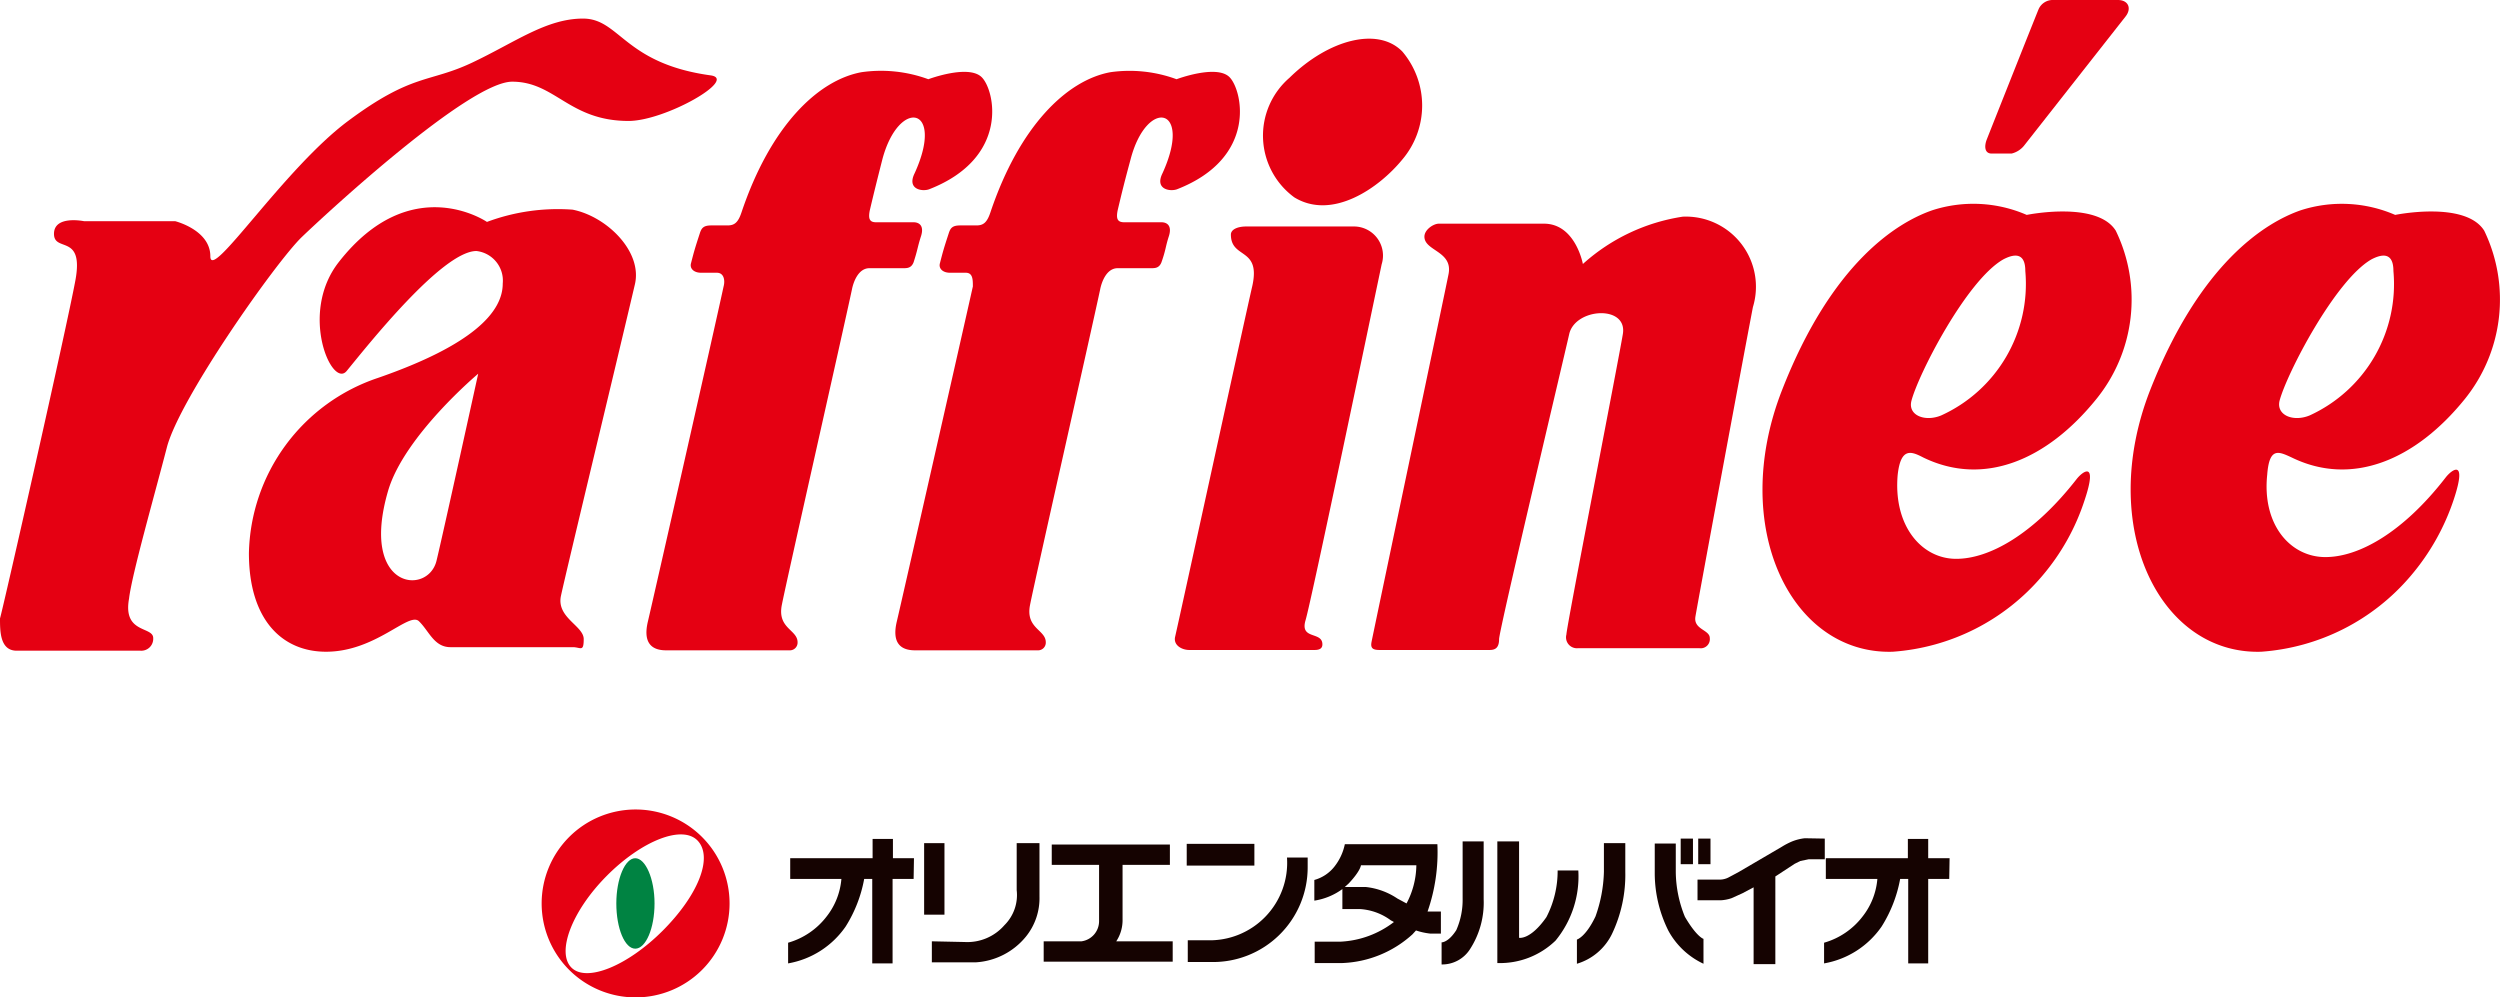 <svg xmlns="http://www.w3.org/2000/svg" viewBox="0 0 71.31 28.45"><defs><style>.cls-1{fill:#e50012;}.cls-2{fill:#150301;}.cls-3{fill:#008342;}</style></defs><title>logo-raffinee</title><g id="レイヤー_2" data-name="レイヤー 2"><g id="レイヤー_1-2" data-name="レイヤー 1"><path class="cls-1" d="M0,17.64C.1,17.3,1.9,9.35,2.15,8s-.61-.79-.61-1.33.86-.36.86-.36H5s1,.25,1,1S8.09,4.82,9.93,3.45s2.3-1.08,3.53-1.66S15.58.53,16.63.53s1.17,1.28,3.64,1.62c.79.11-1.3,1.3-2.34,1.3-1.7,0-2.09-1.12-3.32-1.12s-5.27,3.73-6,4.43-3.49,4.61-3.85,6-1,3.63-1.08,4.32c-.18,1,.69.78.69,1.12a.34.34,0,0,1-.37.36H.45C0,18.54,0,18,0,17.64Z"/><path class="cls-1" d="M18.11,8.11c.22-.94-.81-1.94-1.78-2.13a5.79,5.79,0,0,0-2.44.35S11.72,4.84,9.66,7.48c-1.14,1.46-.19,3.62.23,3.1.56-.68,2.72-3.42,3.7-3.42a.85.85,0,0,1,.75.93c0,.81-.85,1.75-3.56,2.69a5.39,5.39,0,0,0-3.68,5c0,1.89.94,2.81,2.2,2.81,1.42,0,2.36-1.15,2.65-.87s.43.74.9.74h3.49c.22,0,.31.15.31-.23S15.87,17.62,16,17,17.58,10.37,18.11,8.11ZM12.45,16c-.25,1-2.2.81-1.38-2,.46-1.57,2.57-3.34,2.57-3.34S12.63,15.26,12.45,16Z"/><path class="cls-1" d="M26.48,2.26S27.62,1.83,28,2.2s.81,2.3-1.5,3.2c-.2.07-.64,0-.41-.46.87-1.91-.45-2.16-.92-.4-.16.63-.23.91-.36,1.46-.05.25,0,.34.18.34h1.07c.15,0,.31.09.21.4s-.09.37-.21.74c-.07.18-.2.17-.32.17H24.8c-.32,0-.46.4-.5.61-.26,1.22-1.87,8.33-2,9s.45.7.45,1.06a.22.22,0,0,1-.23.23H19c-.43,0-.66-.23-.52-.82s1.9-8.35,2.16-9.56c.05-.19,0-.39-.19-.39H20c-.22,0-.33-.13-.29-.27.09-.35.11-.42.25-.85.05-.16.11-.23.33-.23h.46c.19,0,.3-.07.4-.37.83-2.47,2.18-3.77,3.42-4A3.91,3.91,0,0,1,26.48,2.26Z"/><path class="cls-1" d="M33.56,2.26s1.14-.43,1.51-.06.81,2.3-1.5,3.2c-.2.07-.64,0-.41-.46.87-1.91-.45-2.16-.91-.4-.17.63-.24.91-.37,1.46-.05.25,0,.34.19.34h1.06c.15,0,.31.09.21.4s-.08.37-.21.74c-.07.18-.2.17-.32.17h-.93c-.32,0-.46.4-.5.61-.26,1.22-1.87,8.33-2,9s.45.7.45,1.06a.22.22,0,0,1-.23.23h-3.5c-.43,0-.66-.23-.52-.82s1.9-8.35,2.17-9.56c0-.19,0-.39-.2-.39h-.45c-.22,0-.33-.13-.29-.27.09-.35.11-.42.25-.85.05-.16.11-.23.33-.23h.46c.19,0,.3-.07.4-.37.83-2.47,2.18-3.77,3.42-4A3.88,3.88,0,0,1,33.56,2.26Z"/><path class="cls-1" d="M40,4.55c-.67.82-2,1.74-3.08,1.08a2.18,2.18,0,0,1-.14-3.41C37.9,1.12,39.31.76,40,1.47A2.38,2.38,0,0,1,40,4.55Z"/><path class="cls-1" d="M35.55,6.46h3.08a.83.83,0,0,1,.78,1.08c-.25,1.19-2,9.58-2.17,10.15s.48.31.48.69c0,.1-.06.16-.22.16H33.92c-.2,0-.46-.13-.4-.38.13-.56,2-9.14,2.2-10,.25-1.12-.61-.76-.61-1.47C35.11,6.55,35.29,6.46,35.55,6.46Z"/><path class="cls-1" d="M45.15,7.53A5.48,5.48,0,0,1,48,6.18a2,2,0,0,1,2,2.58c-.3,1.56-1.58,8.46-1.64,8.83s.41.37.41.61a.26.26,0,0,1-.29.29H45a.31.31,0,0,1-.32-.39c0-.21,1.47-7.73,1.61-8.57s-1.36-.75-1.53,0-2,8.45-2,8.7-.11.31-.27.31H39.35c-.19,0-.26-.05-.23-.22s2.14-10.19,2.2-10.51c.12-.65-.69-.65-.69-1.06,0-.2.26-.37.41-.37h3C44.94,6.38,45.15,7.53,45.15,7.53Z"/><path class="cls-1" d="M65.37,13.05c1.72.84,3.53.07,4.93-1.66a4.52,4.52,0,0,0,.56-4.81c-.54-.86-2.54-.45-2.54-.45A3.82,3.82,0,0,0,65.62,6c-1,.35-2.86,1.49-4.29,5.13-1.52,3.89.26,7.55,3.17,7.46a6.16,6.16,0,0,0,4.26-2.16A6.52,6.52,0,0,0,70,14.22c.38-1.16-.07-.82-.24-.6-1.2,1.55-2.47,2.28-3.45,2.27s-1.79-.92-1.64-2.35C64.73,12.74,65,12.88,65.37,13.05ZM67.64,7.4c.57-.3.63.09.63.33a4.12,4.12,0,0,1-2.39,4.12c-.46.19-.95,0-.86-.41C65.21,10.69,66.6,8,67.64,7.4Z"/><path class="cls-1" d="M54.86,13.05c1.73.84,3.53.07,4.93-1.66a4.5,4.5,0,0,0,.56-4.81c-.54-.86-2.54-.45-2.54-.45A3.81,3.81,0,0,0,55.11,6c-1,.35-2.86,1.49-4.28,5.13-1.52,3.89.25,7.55,3.16,7.46a6.16,6.16,0,0,0,4.26-2.16,6.34,6.34,0,0,0,1.21-2.16c.39-1.16-.06-.82-.23-.6-1.21,1.55-2.48,2.28-3.45,2.27S54,15,54.13,13.54C54.22,12.74,54.53,12.88,54.86,13.05ZM57.14,7.4c.57-.3.63.09.63.33a4.12,4.12,0,0,1-2.4,4.12c-.46.19-.95,0-.85-.41C54.71,10.69,56.09,8,57.14,7.4Z"/><path class="cls-1" d="M58.57,0h1.84c.3,0,.4.24.22.47l-2.9,3.69a.66.66,0,0,1-.35.22h-.57c-.21,0-.21-.22-.14-.4S58.09.4,58.15.26A.44.44,0,0,1,58.57,0Z"/><path class="cls-2" d="M26.07,24.48h-.6v-.55h-.58v.55H22.54v.59H24a2,2,0,0,1-.42,1.07,2.11,2.11,0,0,1-1.1.75v.59a2.52,2.52,0,0,0,1.64-1.05,3.83,3.83,0,0,0,.53-1.36h.23v2.41h.58V25.07h.6Z"/><path class="cls-2" d="M55.61,24.48H55v-.55h-.58v.55H52.08v.59h1.47a2,2,0,0,1-.42,1.07,2.11,2.11,0,0,1-1.1.75v.59a2.52,2.52,0,0,0,1.64-1.05,3.83,3.83,0,0,0,.53-1.36h.23v2.41H55V25.07h.6Z"/><rect class="cls-2" x="26.36" y="24.05" width="0.58" height="2.04"/><path class="cls-2" d="M26.58,26.85v.6h1.25a2,2,0,0,0,1.43-.73,1.74,1.74,0,0,0,.39-1.15V24.05H29v1.34a1.21,1.21,0,0,1-.35,1,1.4,1.4,0,0,1-1.13.48Z"/><path class="cls-2" d="M31.84,26.85a1.1,1.1,0,0,0,.18-.63V24.67h1.35v-.58H30v.58h1.35v1.61a.58.58,0,0,1-.5.57H29.77v.58h3.68v-.58Z"/><rect class="cls-2" x="33.85" y="24.07" width="1.93" height="0.62"/><path class="cls-2" d="M36.71,24.46h.59v.27a2.7,2.7,0,0,1-2.77,2.71h-.65v-.62h.55A2.21,2.21,0,0,0,36.71,24.46Z"/><path class="cls-2" d="M40.86,26l-.14,0A5.14,5.14,0,0,0,41,24.08H38.36a1.52,1.52,0,0,1-.29.63,1.1,1.1,0,0,1-.58.39v.59a1.83,1.83,0,0,0,.8-.33v.57h.5a1.65,1.65,0,0,1,.88.32l.09.05h0a2.71,2.71,0,0,1-1.52.56H37.5v.61h.79a3.15,3.15,0,0,0,2-.82l.1-.11a1.88,1.88,0,0,0,.41.09h.3V26Zm-1-.37a2,2,0,0,0-.91-.33h-.59l.11-.1c.34-.36.35-.52.35-.52H40.4a2.38,2.38,0,0,1-.28,1.09Z"/><path class="cls-2" d="M41.72,24v1.63a2.14,2.14,0,0,1-.18.9c-.23.36-.42.35-.42.35v.63a.94.94,0,0,0,.8-.42,2.44,2.44,0,0,0,.4-1.44V24Z"/><path class="cls-2" d="M42.71,24v3.47a2.28,2.28,0,0,0,1.66-.64,2.88,2.88,0,0,0,.65-2h-.59a2.86,2.86,0,0,1-.32,1.33c-.46.66-.78.59-.78.59V24Z"/><path class="cls-2" d="M45.75,24.05v.82a4.07,4.07,0,0,1-.24,1.27c-.28.59-.53.66-.53.66v.69a1.63,1.63,0,0,0,1-.85,3.92,3.92,0,0,0,.38-1.77v-.82Z"/><path class="cls-2" d="M47.8,24.06v.81a3.46,3.46,0,0,0,.26,1.28c.34.58.53.63.53.63v.71a2.2,2.2,0,0,1-1-.94,3.68,3.68,0,0,1-.39-1.67v-.82Z"/><rect class="cls-2" x="48.44" y="23.92" width="0.35" height="0.73"/><rect class="cls-2" x="47.94" y="23.92" width="0.35" height="0.73"/><path class="cls-2" d="M51.48,23.91a1.39,1.39,0,0,0-.36.09,2.09,2.09,0,0,0-.29.15l-1.23.72-.28.15a.55.55,0,0,1-.27.07h-.63v.59h.66a1.14,1.14,0,0,0,.31-.06l.31-.14.32-.17v2.19h.62V25l.55-.36.16-.08.24-.05h.46v-.59Z"/><path class="cls-1" d="M18.12,23.09a2.68,2.68,0,1,0,2.69,2.68A2.68,2.68,0,0,0,18.12,23.09Zm.78,3.46c-1,1-2.17,1.48-2.6,1.05s0-1.6,1-2.61,2.18-1.48,2.61-1S19.91,25.54,18.9,26.55Z"/><path class="cls-3" d="M18.67,25.77c0,.71-.25,1.29-.55,1.29s-.54-.58-.54-1.29.25-1.29.54-1.29S18.67,25.06,18.67,25.77Z"/></g></g></svg>